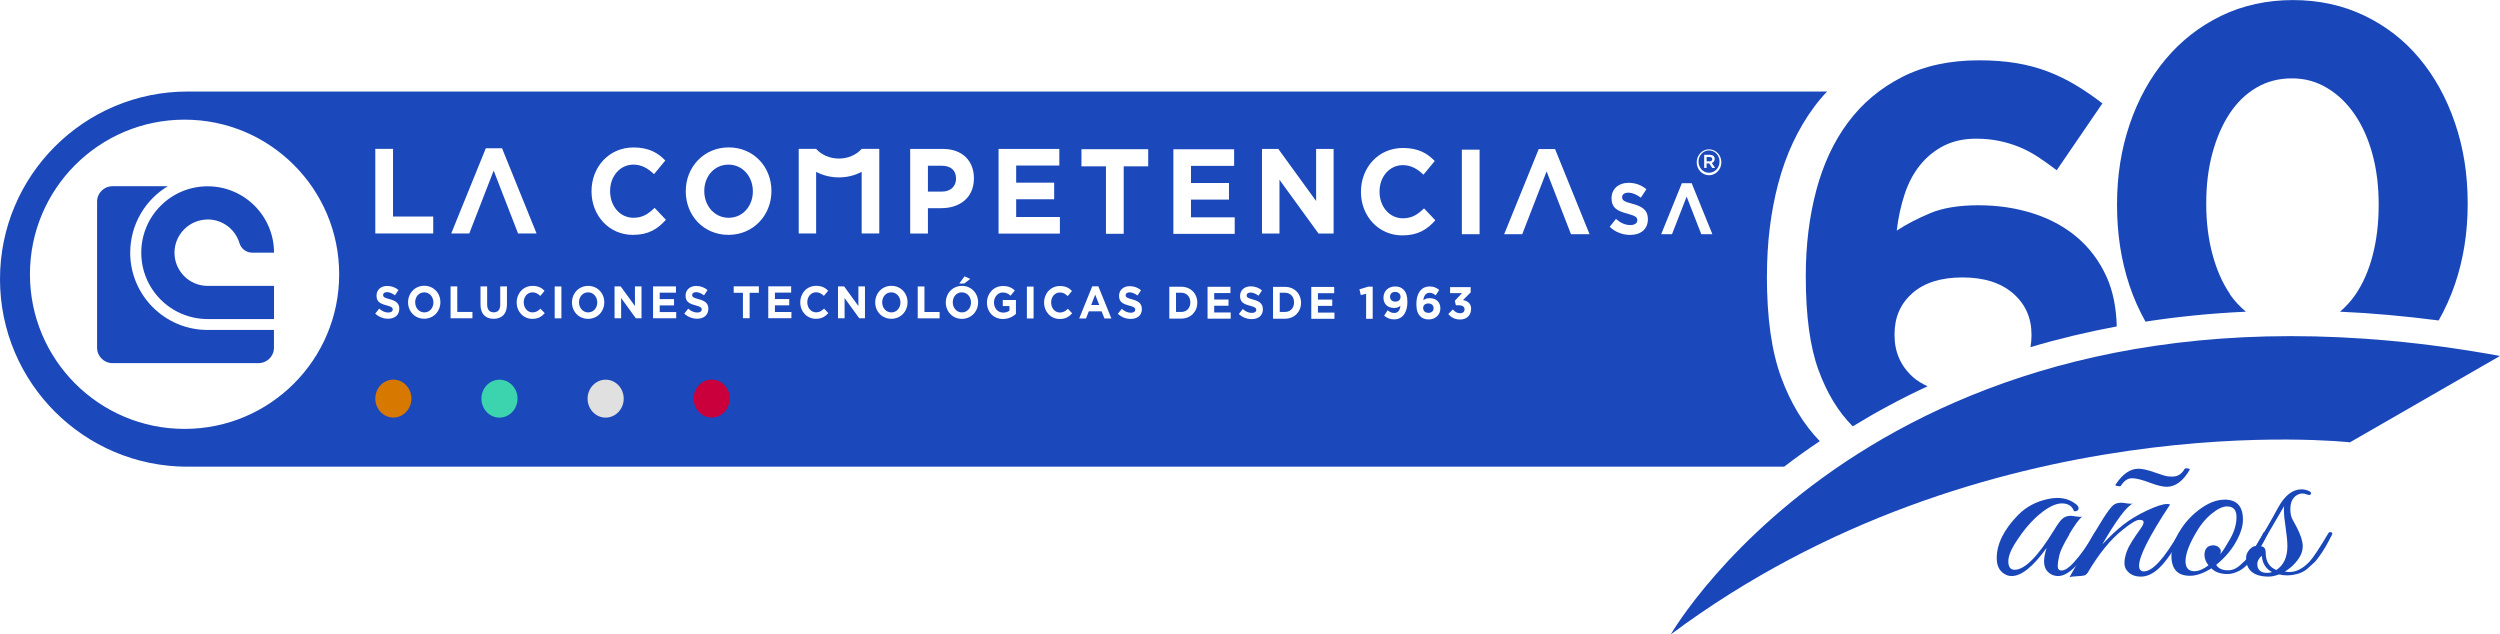 <svg xmlns="http://www.w3.org/2000/svg" id="uuid-f6cc5896-3c8e-497f-9564-89af2375a9e5" viewBox="0 0 387.56 98.35"><g id="uuid-f3319b02-eb84-43f7-8eda-683e64167ca8"><path d="m60.99,58.2c-1.94,0-3.51,1.57-3.51,3.51s1.57,3.51,3.51,3.51,3.51-1.57,3.51-3.51-1.57-3.51-3.51-3.51Z" style="fill:#d77900;"></path><path d="m77.11,58.32c-1.9,0-3.43,1.54-3.43,3.43s1.54,3.43,3.43,3.43,3.43-1.54,3.43-3.43-1.54-3.43-3.43-3.43Z" style="fill:#3bd4ae;"></path><path d="m93.88,58.32c-1.9,0-3.43,1.54-3.43,3.43s1.54,3.43,3.43,3.43,3.43-1.54,3.43-3.43-1.54-3.43-3.43-3.43Z" style="fill:#e0e0e0;"></path><path d="m110.25,58.48c-1.81,0-3.28,1.47-3.28,3.28s1.47,3.28,3.28,3.28,3.28-1.47,3.28-3.28-1.47-3.28-3.28-3.28Z" style="fill:#ca003d;"></path><g><path d="m296.55,58.45c-1.9-1.71-2.85-3.87-2.85-6.48v-.17c0-2.61.92-4.72,2.76-6.35,1.84-1.62,4.43-2.44,7.77-2.44s5.95.83,7.85,2.48c1.9,1.65,2.85,3.78,2.85,6.39v.17c0,.62-.06,1.21-.16,1.77,4.2-1.26,8.67-2.33,13.38-3.22-.08-2.9-.58-5.5-1.6-7.73-1.11-2.42-2.62-4.44-4.54-6.07-1.92-1.63-4.19-2.87-6.82-3.71-2.62-.84-5.45-1.27-8.48-1.27s-5.52.41-7.47,1.22c-1.95.82-3.69,1.72-5.2,2.71.23-1.99.64-3.87,1.22-5.63.58-1.76,1.38-3.27,2.4-4.53,1.02-1.26,2.24-2.26,3.67-2.99,1.43-.73,3.1-1.1,5.02-1.1,1.28,0,2.48.12,3.58.35,1.11.23,2.15.55,3.15.96.99.41,1.95.92,2.88,1.53.93.61,1.89,1.3,2.88,2.05l7.08-10.36c-1.34-1.04-2.71-1.98-4.11-2.82-1.4-.84-2.86-1.55-4.37-2.13-1.52-.58-3.15-1.01-4.89-1.3-1.75-.29-3.67-.43-5.77-.43-4.54,0-8.51.86-11.89,2.58-3.38,1.72-6.18,4.06-8.39,7.03-2.22,2.97-3.86,6.5-4.94,10.57-1.08,4.08-1.62,8.48-1.62,13.2v.18c0,6.06.66,10.88,1.97,14.46,1.31,3.58,3.07,6.48,5.29,8.7,0,0,.02.01.03.02,3.53-2.17,7.39-4.26,11.59-6.21-.84-.39-1.63-.85-2.29-1.44Z" style="fill:#1947ba;"></path><path d="m345.69,45.57c-1.17-1.72-2.07-3.77-2.71-6.16-.64-2.39-.96-4.98-.96-7.78v-.17c0-2.8.32-5.37.96-7.73.64-2.36,1.53-4.4,2.66-6.12,1.14-1.72,2.52-3.06,4.15-4.02,1.63-.96,3.46-1.44,5.51-1.44s3.8.5,5.46,1.49c1.66.99,3.09,2.36,4.28,4.11,1.19,1.75,2.11,3.8,2.75,6.16.64,2.36.96,4.94.96,7.73v.17c0,2.8-.31,5.37-.92,7.73-.61,2.36-1.5,4.4-2.67,6.12-.71,1.04-1.52,1.89-2.4,2.66,5,.22,10.11.69,15.29,1.36.99-1.75,1.84-3.61,2.53-5.63,1.31-3.85,1.97-7.98,1.97-12.41v-.17c0-4.43-.65-8.56-1.97-12.41-1.31-3.85-3.15-7.18-5.51-10.01-2.36-2.83-5.22-5.04-8.56-6.64-3.35-1.6-7.04-2.4-11.05-2.4s-7.79.82-11.14,2.45c-3.35,1.63-6.22,3.88-8.61,6.73-2.39,2.86-4.24,6.2-5.55,10.05-1.31,3.85-1.97,7.98-1.97,12.41v.17c0,4.43.64,8.56,1.92,12.41.67,2.02,1.52,3.89,2.49,5.63,4.92-.76,10.1-1.29,15.56-1.54-.92-.79-1.77-1.67-2.5-2.74Z" style="fill:#1947ba;"></path></g><g><g><path d="m320.8,82.86c-.86,1.43-1.38,2.5-1.55,3.2-.17.71-.25,1.28-.25,1.72s.2.66.59.66c.5,0,1.11-.39,1.84-1.18,1.07-1.15,2.13-2.64,3.17-4.49.1-.2.22-.31.35-.34.21-.07.31,0,.31.2,0,.11-.04.25-.12.4-2.4,4.18-4.43,6.27-6.07,6.27-.76,0-1.37-.31-1.84-.94-.23-.34-.35-.79-.35-1.35s.13-1.25.39-2.06c-2.09,2.9-3.89,4.35-5.41,4.35-.42,0-.8-.11-1.14-.34-.78-.47-1.18-1.28-1.18-2.43,0-2.2,1.11-4.44,3.33-6.71,1.25-1.26,2.79-2.08,4.62-2.46.5-.11.97-.17,1.41-.17,1.2,0,2.22.36,3.06,1.08.26.25.34.48.23.71-.1.22-.33.32-.67.27-.29-.81-.91-1.21-1.88-1.21-1.12,0-2.51.76-4.15,2.29-.94.9-1.82,1.96-2.62,3.17-1.02,1.46-1.53,2.63-1.53,3.51s.33,1.32.98,1.32c1.57,0,3.62-2.07,6.15-6.21.5-.83.91-1.4,1.25-1.7.34-.3.77-.46,1.29-.46.1,0,.37.03.8.1.43.07.75.08.96.03-.47.4-1.14,1.32-2,2.75Z" style="fill:#1947ba;"></path><path d="m336.43,78.19c-3.21,4.86-4.82,8.03-4.82,9.51,0,.58.25.88.74.88,1.33,0,3.12-1.94,5.37-5.83.16-.31.33-.43.53-.34.2.09.2.3.02.64-1.38,2.41-2.55,4.06-3.51,4.97-.95.91-1.91,1.37-2.86,1.37s-1.68-.31-2.17-.94c-.26-.29-.39-.69-.39-1.2s.13-1.12.39-1.84c.26-.72.98-1.89,2.15-3.51.29-.4.43-.72.43-.96s-.22-.35-.67-.35-1.29.51-2.55,1.52c-1.88,1.48-3.7,3.71-5.45,6.68-.16.22-.33.37-.53.42s-.58.1-1.16.12c-.57.02-.95.08-1.14.17.42-.72,1.24-2.19,2.47-4.42,2.19-3.93,3.63-6.18,4.31-6.75.31-.27.74-.4,1.29-.4.1,0,.37.03.8.1.43.07.75.08.96.03-.97.45-2.55,2.56-4.74,6.34,1.23-1.3,2.34-2.34,3.35-3.12,1.01-.78,2.21-1.5,3.62-2.16,1.41-.66,2.44-.99,3.09-.99.16,0,.3.02.43.07Zm-.59-2.73c-.58,0-1.41-.2-2.51-.61-1.23-.47-2.17-.71-2.82-.71s-1.21.37-1.68,1.11c-.05.16-.29.18-.71.07-.13-.04-.2-.09-.2-.13,1.1-1.69,2.3-2.53,3.6-2.53.6,0,1.45.2,2.55.59s1.8.6,2.1.61c.3.01.5.02.61.02.81,0,1.44-.39,1.88-1.18.03-.07.1-.1.23-.1.34,0,.54.06.59.17-1.02,1.8-2.23,2.7-3.64,2.7Z" style="fill:#1947ba;"></path><path d="m344.85,77.45c1.91,0,2.86,1.03,2.86,3.1,0,.94-.29,1.96-.86,3.04-.73,1.46-1.83,2.79-3.29,3.98.34.56.95.84,1.84.84.71,0,1.37-.3,2-.91.78-.7,1.35-1.31,1.68-1.84.34-.53.59-.92.74-1.16.16-.25.36-.6.61-1.06.25-.46.4-.74.45-.84.05-.1.14-.15.27-.15.26-.02.39.06.39.24,0,.07-.03.15-.08.24l-.23.47c-.16.32-.27.54-.35.67s-.22.38-.41.72c-.2.35-.37.62-.51.83-.14.2-.34.47-.59.81-.25.34-.47.61-.67.81-.2.2-.44.43-.72.67-.29.25-.56.44-.82.57-.65.34-1.27.51-1.84.51-1.07,0-1.91-.29-2.51-.88-1.2.76-2.31,1.15-3.33,1.15-1.91,0-2.86-1.03-2.86-3.1,0-.94.29-1.96.86-3.04.78-1.57,1.89-2.91,3.31-4.01,1.42-1.1,2.77-1.65,4.06-1.65Zm.43,1.05c-.71,0-1.54.4-2.51,1.21-.97.81-1.83,1.91-2.59,3.31-.91,1.62-1.37,2.95-1.37,3.98s.46,1.55,1.37,1.55c.65,0,1.38-.3,2.19-.91-.42-.52-.63-1.07-.63-1.65.05-.97.51-1.45,1.37-1.45.34,0,.62.1.84.3.22.2.33.39.33.56s-.03.34-.08.52c.44-.56.95-1.36,1.53-2.39.65-1.15.98-2.27.98-3.37s-.48-1.65-1.45-1.65Z" style="fill:#1947ba;"></path><path d="m354.21,88.61c.34.05.57.07.7.07,1.04,0,2.08-.53,3.1-1.59.55-.58,1.53-2.06,2.94-4.42.05-.11.14-.17.27-.17.23-.02.35.06.35.24,0,.05-.06.17-.18.39-.12.21-.23.43-.33.64-.1.21-.27.52-.51.93s-.44.73-.61.98c-.17.25-.39.55-.65.91-.26.36-.52.64-.78.84l-.82.74c-.44.38-.97.65-1.57.81-.97.27-1.91.29-2.82.07-.6.22-1.14.34-1.61.34-1.85,0-2.98-.63-3.37-1.89-.08-.29-.12-.65-.12-1.06s.16-.81.49-1.2c.33-.38.67-.58,1.04-.61,1.33-2.18,2.47-4.15,3.41-5.9,1.04-1.91,2.26-2.87,3.64-2.87.37,0,.72.07,1.08.22.35.15.48.31.39.49-.09.18-.28.21-.57.1-.29-.11-.54-.17-.74-.17s-.39.03-.55.1c-.89.36-1.33,1.14-1.33,2.33,0,.63.1,1.15.31,1.55.21.4.44.84.71,1.32.6,1.17.9,2.12.9,2.87s-.27,1.47-.82,2.19c-.55.72-1.2,1.3-1.96,1.75Zm-4.27-1.15c0,.13.01.28.04.44.21.61.69.91,1.45.91.31,0,.57-.04.78-.13-.97-.52-1.49-1.36-1.57-2.53-.47.4-.71.84-.71,1.32Zm2.94.91c1.15-.76,1.72-2,1.72-3.71,0-.7-.09-1.65-.27-2.87-.18-1.21-.27-2.03-.27-2.46s.01-.72.04-.88c-1.99,3.42-3.21,5.5-3.68,6.24.55,0,.82.34.82,1.01,0,1.33.55,2.22,1.65,2.66Z" style="fill:#1947ba;"></path></g><path d="m259.01,98.35s34.58-60.33,128.55-43.17l-23.26,13.39s-56.79-6.36-105.29,29.78Z" style="fill:#1947ba;"></path></g><g><path d="m221.43,47.04c-.51,0-.81.3-.81.71h0c0,.43.31.75.82.75s.8-.3.8-.73h0c0-.43-.31-.73-.82-.73Z" style="fill:#1b48bb;"></path><polygon points="169.16 47.28 170.41 47.28 169.78 45.67 169.16 47.28" style="fill:#1b48bb;"></polygon><path d="m216.29,45.25c-.51,0-.8.31-.8.75h0c0,.45.31.76.82.76s.81-.31.81-.73h0c0-.45-.31-.77-.83-.77Z" style="fill:#1b48bb;"></path><path d="m149.11,45.32c-.84,0-1.41.69-1.41,1.54h0c0,.86.59,1.57,1.42,1.57s1.41-.69,1.41-1.54h0c0-.86-.59-1.57-1.42-1.57Z" style="fill:#1b48bb;"></path><path d="m183.11,45.38h-.8v2.98h.8c.85,0,1.42-.6,1.42-1.48h0c0-.89-.57-1.5-1.42-1.5Z" style="fill:#1b48bb;"></path><path d="m92.59,46.89h0c0-.86-.59-1.57-1.42-1.57s-1.41.69-1.41,1.54h0c0,.86.59,1.57,1.42,1.57s1.41-.69,1.41-1.54Z" style="fill:#1b48bb;"></path><path d="m112.93,25.52c-2.21,0-3.75,1.83-3.75,4.08v.04c0,2.25,1.57,4.12,3.78,4.12s3.75-1.84,3.75-4.08v-.04c0-2.25-1.57-4.12-3.78-4.12Z" style="fill:#1b48bb;"></path><path d="m138.17,45.32c-.84,0-1.41.69-1.41,1.54h0c0,.86.59,1.57,1.42,1.57s1.41-.69,1.41-1.54h0c0-.86-.59-1.57-1.42-1.57Z" style="fill:#1b48bb;"></path><path d="m145.97,25.69h-2.12v4.01h2.18c1.37,0,2.18-.86,2.18-1.99v-.04c0-1.29-.86-1.98-2.23-1.98Z" style="fill:#1b48bb;"></path><path d="m199.19,45.38h-.8v2.98h.8c.85,0,1.42-.6,1.42-1.48h0c0-.89-.57-1.5-1.42-1.5Z" style="fill:#1b48bb;"></path><path d="m32.12,34.02c2.37-.03,4.37,1.53,5.01,3.69.26.87,1.07,1.46,1.97,1.46h3.38c0-5.68-4.61-10.29-10.29-10.29s-10.29,4.59-10.29,10.29,4.61,10.29,10.29,10.29h10.29v-5.14h-10.29c-2.86,0-5.18-2.34-5.14-5.22.04-2.77,2.3-5.03,5.07-5.07Z" style="fill:#1b48bb;"></path><path d="m65.77,45.32c-.84,0-1.41.69-1.41,1.54h0c0,.86.59,1.57,1.42,1.57s1.41-.69,1.41-1.54h0c0-.86-.59-1.57-1.42-1.57Z" style="fill:#1b48bb;"></path><path d="m20.19,39.16c0-4.36,2.33-8.19,5.82-10.29h-8.58c-1.32,0-2.38,1.07-2.38,2.38v22.66c0,1.32,1.07,2.38,2.38,2.38h22.66c1.32,0,2.38-1.07,2.38-2.38v-2.76h-10.29c-6.63,0-12-5.37-12-12Z" style="fill:#1b48bb;"></path><path d="m265.04,24.34h-.47v.67h.47c.25,0,.4-.14.4-.33,0-.22-.14-.33-.4-.33Z" style="fill:#1b48bb;"></path><path d="m264.94,23.32c-.92,0-1.63.79-1.63,1.73h0c0,.95.7,1.73,1.63,1.73s1.63-.79,1.63-1.73h0c0-.95-.7-1.73-1.63-1.73Zm.49,2.71l-.46-.7h-.41v.7h-.37v-2.03h.88c.43,0,.75.22.75.64,0,.33-.19.54-.45.62l.51.77h-.45Z" style="fill:#1b48bb;"></path><path d="m273.92,42.76c0-5.16.59-9.91,1.74-14.28,1.2-4.54,3.08-8.55,5.58-11.91.62-.84,1.29-1.63,2-2.38H29.08C13.02,14.19,0,27.21,0,43.27s13.02,29.08,29.08,29.08h247.5c1.74-1.33,3.57-2.65,5.53-3.96-2.51-2.59-4.53-5.91-5.99-9.9-1.48-4.04-2.21-9.19-2.21-15.74Zm-78.28-19.67h2.53l5.86,8.07v-8.07h2.71v13.11h-2.34l-6.05-8.33v8.33h-2.71v-13.11Zm-40.84,0h9.42v2.57h-6.69v2.66h5.89v2.57h-5.89v2.75h6.78v2.57h-9.51v-13.11Zm-63.1,6.55c0-3.73,2.68-6.78,6.51-6.78,2.36,0,3.77.82,4.93,2.02l-1.75,2.12c-.96-.92-1.95-1.48-3.19-1.48-2.11,0-3.62,1.83-3.62,4.08v.04c0,2.25,1.48,4.12,3.62,4.12,1.43,0,2.3-.6,3.28-1.54l1.75,1.85c-1.28,1.44-2.71,2.34-5.12,2.34-3.68,0-6.41-2.98-6.41-6.74v-.04Zm-16.4-6.65h2.53l5.35,13.2h-2.87l-3.78-9.74-3.78,9.74h-2.8l5.36-13.2Zm-17.12.09h2.75v10.49h6.23v2.62h-8.98v-13.11Zm.61,24.77c.42.37.87.6,1.41.6.42,0,.68-.18.68-.47h0c0-.29-.16-.43-.95-.64-.95-.25-1.56-.53-1.56-1.51h0c0-.91.69-1.5,1.65-1.5.69,0,1.27.23,1.75.63l-.54.82c-.42-.3-.83-.49-1.23-.49s-.61.19-.61.43h0c0,.34.2.44,1.02.66.95.26,1.49.62,1.49,1.48h0c0,.99-.71,1.55-1.73,1.55-.72,0-1.43-.26-2-.79l.61-.77Zm-30.18,18.64c-13.24,0-23.97-10.73-23.97-23.97s10.73-23.97,23.97-23.97,23.97,10.73,23.97,23.97-10.73,23.97-23.97,23.97Zm32.37-1.76c-1.55,0-2.8-1.32-2.8-2.94s1.25-2.94,2.8-2.94,2.8,1.32,2.8,2.94-1.26,2.94-2.8,2.94Zm7.29-17.87c0,1.4-1.06,2.55-2.51,2.55s-2.5-1.13-2.5-2.54h0c0-1.42,1.06-2.57,2.51-2.57s2.5,1.14,2.5,2.54h0Zm4.97,2.48h-3.39v-4.94h1.04v3.96h2.35v.99Zm1.24-4.94h1.04v2.8c0,.81.38,1.22,1.02,1.22s1.01-.4,1.01-1.19v-2.83h1.04v2.79c0,1.5-.8,2.23-2.06,2.23s-2.04-.74-2.04-2.2v-2.83Zm2.95,20.34c-1.55,0-2.8-1.32-2.8-2.94s1.25-2.94,2.8-2.94,2.8,1.32,2.8,2.94-1.26,2.94-2.8,2.94Zm5.09-15.31c-1.39,0-2.42-1.12-2.42-2.54h0c0-1.42,1.01-2.57,2.46-2.57.89,0,1.42.31,1.86.76l-.66.8c-.36-.35-.73-.56-1.21-.56-.8,0-1.36.69-1.36,1.54h0c0,.86.56,1.57,1.36,1.57.54,0,.87-.23,1.24-.58l.66.7c-.49.54-1.02.88-1.93.88Zm4.51-.08h-1.04v-4.94h1.04v4.94Zm1.64-2.46h0c0-1.42,1.06-2.57,2.51-2.57s2.5,1.14,2.5,2.54h0c0,1.42-1.06,2.57-2.51,2.57s-2.5-1.13-2.5-2.54Zm5.22,17.85c-1.55,0-2.8-1.32-2.8-2.94s1.25-2.94,2.8-2.94,2.8,1.32,2.8,2.94-1.26,2.94-2.8,2.94Zm5.56-15.4h-.88l-2.28-3.14v3.14h-1.02v-4.94h.95l2.21,3.04v-3.04h1.02v4.94Zm5.38,0h-3.59v-4.94h3.55v.97h-2.52v1h2.22v.97h-2.22v1.04h2.56v.97Zm3.01-2c-.95-.25-1.56-.53-1.56-1.51h0c0-.91.69-1.5,1.65-1.5.69,0,1.27.23,1.75.63l-.54.82c-.42-.3-.83-.49-1.23-.49s-.61.19-.61.43h0c0,.34.2.44,1.02.66.95.26,1.49.62,1.49,1.48h0c0,.99-.71,1.55-1.73,1.55-.72,0-1.43-.26-2-.79l.61-.77c.42.37.87.6,1.41.6.42,0,.68-.18.68-.47h0c0-.29-.16-.43-.95-.64Zm2.49,17.39c-1.55,0-2.8-1.32-2.8-2.94s1.25-2.94,2.8-2.94,2.8,1.32,2.8,2.94-1.26,2.94-2.8,2.94Zm7.31-19.34h-1.43v3.94h-1.04v-3.94h-1.43v-1h3.9v1Zm-4.71-8.98c-3.86,0-6.62-3.01-6.62-6.74v-.04c0-3.73,2.8-6.78,6.66-6.78s6.62,3.02,6.62,6.74v.04c0,3.73-2.8,6.78-6.66,6.78Zm9.76,12.92h-3.59v-4.94h3.55v.97h-2.52v1h2.22v.97h-2.22v1.04h2.56v.97Zm1.13-26.25h2.7c.8.9,2.09,1.5,3.53,1.5s2.73-.59,3.53-1.5h2.73v13.11h-2.73v-9.55c-1.04.55-2.25.86-3.53.86s-2.49-.31-3.53-.86v9.55h-2.7v-13.11Zm2.66,26.34c-1.39,0-2.42-1.12-2.42-2.54h0c0-1.42,1.01-2.57,2.46-2.57.89,0,1.42.31,1.86.76l-.66.8c-.36-.35-.73-.56-1.21-.56-.8,0-1.36.69-1.36,1.54h0c0,.86.56,1.57,1.36,1.57.54,0,.87-.23,1.24-.58l.66.7c-.49.54-1.02.88-1.93.88Zm7.61-.08h-.88l-2.28-3.14v3.14h-1.02v-4.94h.95l2.21,3.04v-3.04h1.02v4.94Zm6.6-2.47c0,1.4-1.06,2.55-2.51,2.55s-2.5-1.13-2.5-2.54h0c0-1.42,1.06-2.57,2.51-2.57s2.5,1.14,2.5,2.54h0Zm4.97,2.48h-3.39v-4.94h1.04v3.96h2.35v.99Zm-1.81-17.08v3.93h-2.75v-13.11h5.1c2.98,0,4.78,1.85,4.78,4.53v.04c0,3.03-2.25,4.61-5.05,4.61h-2.09Zm6.56,10.97l-.92.71h-.78l.82-1.11.88.4Zm1.22,3.64c0,1.4-1.06,2.55-2.51,2.55s-2.5-1.13-2.5-2.54h0c0-1.42,1.06-2.57,2.51-2.57s2.5,1.14,2.5,2.54h0Zm5.86,1.79c-.48.43-1.15.78-2.01.78-1.47,0-2.48-1.08-2.48-2.54h0c0-1.42,1.04-2.57,2.47-2.57.85,0,1.36.24,1.85.68l-.65.82c-.36-.32-.69-.5-1.23-.5-.75,0-1.35.7-1.35,1.54h0c0,.92.59,1.58,1.42,1.58.38,0,.72-.1.98-.3v-.71h-1.04v-.94h2.04v2.15Zm2.74.7h-1.04v-4.94h1.04v4.94Zm4.05.08c-1.39,0-2.42-1.12-2.42-2.54h0c0-1.42,1.01-2.57,2.46-2.57.89,0,1.42.31,1.86.76l-.66.8c-.36-.35-.73-.56-1.21-.56-.8,0-1.36.69-1.36,1.54h0c0,.86.56,1.57,1.36,1.57.54,0,.87-.23,1.24-.58l.66.7c-.49.54-1.02.88-1.93.88Zm6.93-.08l-.43-1.11h-1.99l-.43,1.11h-1.06l2.02-4.98h.95l2.02,4.98h-1.08Zm5.81-1.46c0,.98-.71,1.53-1.73,1.53-.71,0-1.43-.26-2-.79l.61-.77c.42.37.87.6,1.41.6.42,0,.68-.18.68-.47h0c0-.29-.16-.43-.95-.64-.95-.25-1.56-.53-1.56-1.51h0c0-.91.69-1.5,1.65-1.5.69,0,1.27.23,1.75.63l-.54.82c-.42-.3-.83-.49-1.23-.49s-.61.19-.61.43h0c0,.34.2.44,1.02.66.95.26,1.49.62,1.49,1.48h0Zm.98-22.12h-3.8v10.45h-2.75v-10.45h-3.8v-2.66h10.35v2.66Zm7.61,21.13c0,1.39-1.02,2.47-2.5,2.47h-1.84v-4.94h1.84c1.48,0,2.5,1.07,2.5,2.46h0Zm5.18,2.48h-3.59v-4.94h3.55v.97h-2.52v1h2.22v.97h-2.22v1.04h2.56v.97Zm.62-13.15h-9.51v-13.11h9.42v2.57h-6.69v2.66h5.89v2.57h-5.89v2.75h6.78v2.57Zm4.37,11.69c0,.98-.71,1.53-1.73,1.53-.72,0-1.43-.26-2-.79l.61-.77c.42.37.87.6,1.41.6.42,0,.68-.18.68-.47h0c0-.29-.16-.43-.95-.64-.95-.25-1.56-.53-1.56-1.51h0c0-.91.69-1.5,1.65-1.5.69,0,1.27.23,1.75.63l-.54.82c-.42-.3-.83-.49-1.23-.49s-.61.19-.61.43h0c0,.34.2.44,1.02.66.95.26,1.49.62,1.49,1.48h0Zm5.91-1c0,1.39-1.02,2.47-2.5,2.47h-1.84v-4.94h1.84c1.48,0,2.5,1.07,2.5,2.46h0Zm5.18,2.48h-3.59v-4.94h3.55v.97h-2.52v1h2.22v.97h-2.22v1.04h2.56v.97Zm5.93,0h-1.02v-3.88l-.82.21-.22-.89,1.35-.42h.71v4.98Zm-1.82-19.66v-.04c0-3.73,2.68-6.78,6.51-6.78,2.36,0,3.77.82,4.93,2.02l-1.75,2.12c-.96-.92-1.95-1.48-3.19-1.48-2.11,0-3.62,1.83-3.62,4.08v.04c0,2.25,1.48,4.12,3.62,4.12,1.43,0,2.3-.6,3.28-1.54l1.75,1.85c-1.28,1.44-2.71,2.34-5.12,2.34-3.68,0-6.41-2.98-6.41-6.74Zm7.2,17.05c0,1.6-.72,2.7-2.06,2.7-.69,0-1.15-.24-1.55-.58l.55-.83c.35.29.63.42,1.03.42.58,0,.89-.46.95-1.12-.23.2-.54.34-.95.34-1.02,0-1.68-.59-1.68-1.59h0c0-1.01.73-1.74,1.8-1.74.63,0,1,.16,1.36.54.33.35.55.89.55,1.86h0Zm5.11,1c0,1.01-.78,1.71-1.8,1.71-.61,0-1.03-.18-1.36-.53-.34-.36-.56-.89-.56-1.87h0c0-1.54.66-2.71,2.07-2.71.64,0,1.05.2,1.47.54l-.55.84c-.31-.25-.55-.4-.96-.4-.58,0-.88.5-.95,1.15.24-.16.51-.32.98-.32.93,0,1.66.54,1.66,1.57h0Zm4.76.1c0,.93-.64,1.62-1.69,1.62-.85,0-1.44-.35-1.84-.85l.71-.71c.32.38.66.59,1.14.59.39,0,.67-.23.67-.6h0c0-.42-.34-.64-.92-.64h-.43l-.16-.69,1.12-1.19h-1.85v-.93h3.19v.82l-1.19,1.19c.64.11,1.26.47,1.26,1.38h0Zm1.32-11.6h-2.75v-13.11h2.75v13.11Zm14.17,0l-3.78-9.74-3.78,9.74h-2.8l5.36-13.2h2.53l5.35,13.2h-2.87Zm11.92-2.32c0,1.56-1.13,2.43-2.75,2.43-1.13,0-2.28-.41-3.17-1.26l.97-1.22c.67.58,1.38.95,2.23.95.67,0,1.08-.28,1.08-.74v-.02c0-.44-.26-.66-1.51-1-1.51-.4-2.48-.84-2.48-2.4v-.02c0-1.42,1.09-2.37,2.62-2.37,1.09,0,2.02.36,2.78,1l-.86,1.3c-.66-.48-1.31-.77-1.94-.77s-.96.3-.96.68v.02c0,.51.32.68,1.62,1.03,1.52.41,2.37.99,2.37,2.36v.02Zm8.28,2.32l-2.27-5.83-2.27,5.83h-1.68l3.21-7.91h1.52l3.21,7.91h-1.72Zm3.11-11.15c0,1.09-.85,2.01-1.91,2.01s-1.91-.91-1.91-2h0c0-1.1.84-2.02,1.91-2.02s1.91.91,1.91,2h0Z" style="fill:#1b48bb;"></path></g></g></svg>